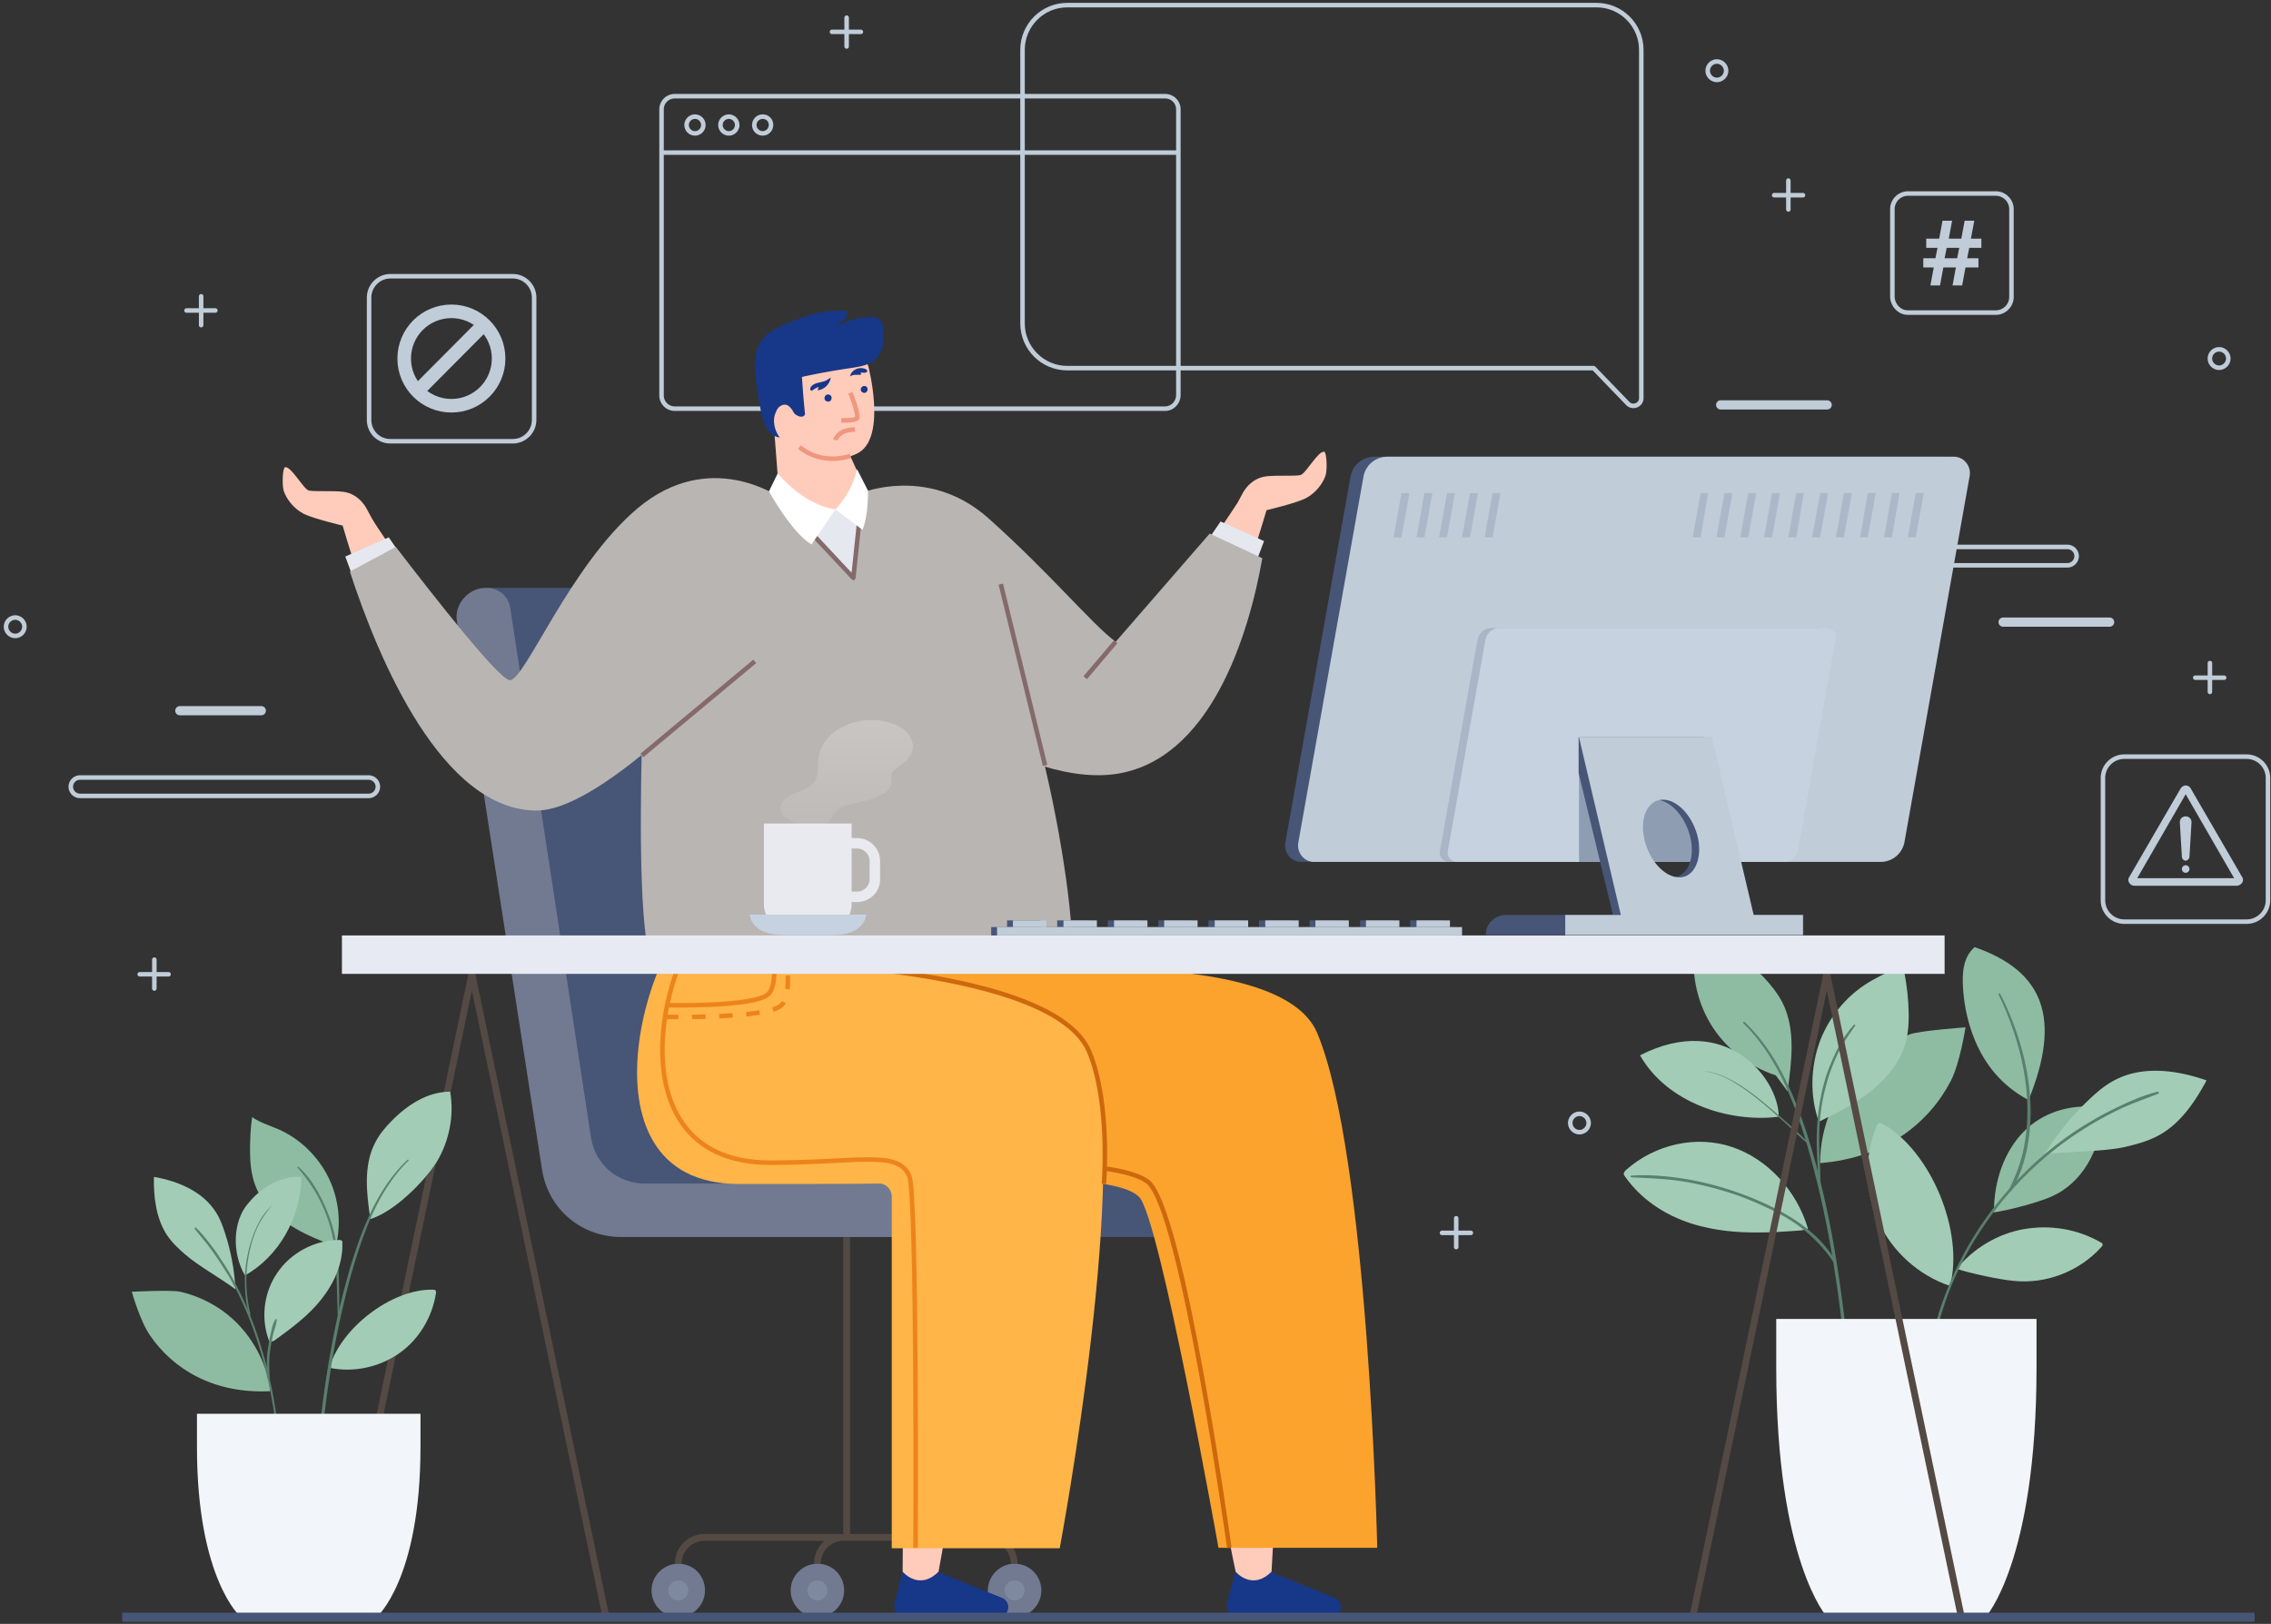 <svg width="502" height="359" fill="none" xmlns="http://www.w3.org/2000/svg"><rect width="100%" height="100%" fill="#333333" stroke="none"/><path d="M257.521 90.346H149.19a2.917 2.917 0 01-2.955-2.955v-63.17a2.917 2.917 0 012.955-2.955h108.331a2.917 2.917 0 012.955 2.956v63.077c0 1.662-1.293 3.047-2.955 3.047zM146.235 33.734h114.241" stroke="#C0CCD8" stroke-miterlimit="10"/><path d="M153.623 29.486a1.847 1.847 0 10.001-3.695 1.847 1.847 0 00-.001 3.695zM162.951 27.639a1.852 1.852 0 01-1.847 1.847 1.852 1.852 0 01-1.847-1.847c0-1.016.831-1.847 1.847-1.847s1.847.83 1.847 1.847zM170.432 27.639a1.852 1.852 0 01-1.847 1.847 1.852 1.852 0 01-1.847-1.847c0-1.016.831-1.847 1.847-1.847 1.108 0 1.847.83 1.847 1.847z" stroke="#C0CCD8" stroke-miterlimit="10"/><path d="M86.298 97.55h27.06c2.586 0 4.71-2.124 4.71-4.71V65.78c0-2.585-2.124-4.71-4.71-4.71h-27.06c-2.586 0-4.71 2.125-4.71 4.71v27.06c0 2.586 2.032 4.71 4.71 4.71z" stroke="#C0CCD8" stroke-miterlimit="10" stroke-linejoin="round"/><path d="M99.782 89.7c5.763 0 10.436-4.672 10.436-10.436s-4.673-10.436-10.436-10.436c-5.764 0-10.436 4.672-10.436 10.436S94.018 89.7 99.782 89.7zM106.801 71.876L92.117 86.652" stroke="#C0CCD8" stroke-width="3" stroke-miterlimit="10"/><path d="M359.848 89.238l-7.573-7.85H235.91c-5.449 0-9.882-4.433-9.882-9.882v-60.49c0-5.45 4.433-9.883 9.882-9.883h117.012c5.448 0 9.881 4.433 9.881 9.882V88.13c-.092 1.478-1.939 2.124-2.955 1.108zM469.564 203.756h27.059c2.586 0 4.711-2.124 4.711-4.71v-27.059c0-2.586-2.125-4.71-4.711-4.71h-27.059c-2.586 0-4.71 2.124-4.71 4.71v27.059c0 2.586 2.124 4.71 4.71 4.71z" stroke="#C0CCD8" stroke-miterlimit="10" stroke-linejoin="round"/><path d="M494.869 195.721c-.093.093-.277.093-.462.093H471.78c-.461 0-.923-.277-1.108-.647a1.11 1.11 0 010-1.293l11.36-19.579c.277-.369.646-.646 1.108-.646.462 0 .923.277 1.108.646l11.36 19.579c.277.37.277.924 0 1.293a1.436 1.436 0 01-.739.554zm-22.442-1.57h21.426l-10.713-18.563-10.713 18.563z" fill="#C0CCD8"/><path d="M483.14 190.273c-.462 0-.739-.37-.832-.739l-.461-7.758c0-.739.554-1.293 1.293-1.293.738 0 1.293.554 1.293 1.293l-.462 7.758c-.093.369-.462.739-.831.739zM483.971 192.12a.828.828 0 01-.831.831.828.828 0 01-.831-.831c0-.462.369-.832.831-.832.462 0 .831.37.831.832z" fill="#C0CCD8"/><path d="M5.397 138.555a2.05 2.05 0 01-2.032 2.032 2.05 2.05 0 01-2.032-2.032 2.05 2.05 0 012.032-2.032 2.05 2.05 0 012.032 2.032zM351.167 248.27a2.05 2.05 0 01-2.032 2.032 2.049 2.049 0 01-2.031-2.032c0-1.108.923-2.031 2.031-2.031 1.109 0 2.032.923 2.032 2.031zM492.56 79.264a2.05 2.05 0 01-2.032 2.032 2.05 2.05 0 01-2.032-2.032 2.05 2.05 0 012.032-2.032 2.05 2.05 0 012.032 2.032zM381.551 15.633a2.05 2.05 0 01-2.032 2.032 2.05 2.05 0 01-2.031-2.032 2.05 2.05 0 012.031-2.032 2.05 2.05 0 012.032 2.032zM488.496 146.59v6.372M491.636 149.822h-6.372M321.891 269.327v6.372M325.123 272.559h-6.372M187.148 3.904v6.372M190.288 7.044h-6.372M44.462 65.504v6.372M47.602 68.643H41.23M34.118 212.16v6.373M37.259 215.393h-6.373M395.312 39.922v6.372M398.544 43.154h-6.372" stroke="#C0CCD8" stroke-miterlimit="10" stroke-linecap="round" stroke-linejoin="round"/><path d="M81.496 175.958H17.68a2.05 2.05 0 01-2.032-2.032 2.05 2.05 0 012.032-2.032h63.816a2.05 2.05 0 012.032 2.032 2.05 2.05 0 01-2.032 2.032zM457.004 124.979h-63.816a2.05 2.05 0 01-2.032-2.032 2.05 2.05 0 012.032-2.032h63.816a2.05 2.05 0 012.031 2.032 2.05 2.05 0 01-2.031 2.032z" stroke="#C0CCD8" stroke-miterlimit="10"/><path d="M466.331 138.555h-23.55a1.025 1.025 0 01-1.016-1.016c0-.554.462-1.016 1.016-1.016h23.55c.554 0 1.016.462 1.016 1.016s-.462 1.016-1.016 1.016zM403.901 90.531h-23.55a1.024 1.024 0 01-1.016-1.016c0-.554.461-1.016 1.016-1.016h23.55c.554 0 1.016.462 1.016 1.016s-.462 1.016-1.016 1.016zM57.761 158.134H39.752a1.025 1.025 0 01-1.016-1.016c0-.554.462-1.016 1.016-1.016h18.01c.553 0 1.015.462 1.015 1.016s-.462 1.016-1.016 1.016z" fill="#C0CCD8"/><path d="M421.725 69.105h19.486c1.847 0 3.417-1.57 3.417-3.417V46.202c0-1.847-1.57-3.417-3.417-3.417h-19.486c-1.847 0-3.417 1.57-3.417 3.417v19.486c.092 1.847 1.57 3.417 3.417 3.417z" stroke="#C0CCD8" stroke-miterlimit="10" stroke-linejoin="round"/><path d="M435.301 54.79l-.462 2.31h2.493v2.031h-2.863l-.738 3.971h-2.124l.738-3.97h-2.77l-.739 3.97h-2.124l.739-3.97h-2.309v-2.033h2.678l.462-2.308h-2.494v-2.032h2.863l.739-3.971h2.124l-.739 3.97h2.771l.739-3.97h2.124l-.739 3.97h2.309v2.032h-2.678zm-5.449 2.31h2.77l.462-2.31h-2.77l-.462 2.31z" fill="#C0CCD8"/><path d="M209.59 251.41l-18.471-121.444h-83.395l19.948 128.648c1.386 8.681 8.589 14.869 17.64 14.869h140.192l1.016-11.821h-64.74c-6.28.092-11.267-4.156-12.19-10.252z" fill="#475577"/><path d="M130.628 251.41l-17.824-116.919c-.37-2.678-2.586-4.525-5.265-4.525h-.184c-3.787 0-6.927 3.602-6.373 7.203l18.84 121.445c1.386 8.681 8.589 14.869 17.64 14.869h90.321l1.016-11.821h-85.981c-6.187.092-11.267-4.156-12.19-10.252z" fill="#717A91"/><path d="M187.148 273.575v66.217M149.929 345.703a5.794 5.794 0 015.819-5.818h62.615a5.793 5.793 0 015.818 5.818M180.683 345.703a5.794 5.794 0 015.818-5.818" stroke="#544943" stroke-width="1.5" stroke-miterlimit="10"/><path d="M155.84 351.613c0 3.233-2.678 5.911-5.911 5.911-3.232 0-5.91-2.678-5.91-5.911 0-3.232 2.678-5.91 5.91-5.91 3.325 0 5.911 2.586 5.911 5.91z" fill="#717A91"/><path opacity=".45" d="M152.146 351.613c0 1.201-1.016 2.217-2.216 2.217-1.201 0-2.217-1.016-2.217-2.217 0-1.2 1.016-2.216 2.217-2.216 1.2 0 2.216 1.016 2.216 2.216z" fill="#8E9DB2"/><path d="M186.594 351.613c0 3.233-2.679 5.911-5.911 5.911-3.232 0-5.911-2.678-5.911-5.911 0-3.232 2.679-5.91 5.911-5.91 3.325 0 5.911 2.586 5.911 5.91z" fill="#717A91"/><path opacity=".45" d="M182.9 351.613c0 1.201-1.016 2.217-2.217 2.217s-2.216-1.016-2.216-2.217c0-1.2 1.015-2.216 2.216-2.216 1.201 0 2.217 1.016 2.217 2.216z" fill="#8E9DB2"/><path d="M230.184 351.613c0 3.233-2.678 5.911-5.91 5.911s-5.911-2.678-5.911-5.911c0-3.232 2.679-5.91 5.911-5.91a5.892 5.892 0 015.91 5.91z" fill="#717A91"/><path opacity=".45" d="M226.491 351.613c0 1.201-1.016 2.217-2.217 2.217s-2.216-1.016-2.216-2.217c0-1.2 1.015-2.216 2.216-2.216 1.201 0 2.217 1.016 2.217 2.216z" fill="#8E9DB2"/><path d="M252.257 142.988l21.149-31.585 6.557 1.385c-4.987 16.901-8.312 23.55-8.312 23.55" fill="#FFCBBB"/><path d="M276.638 118.052l3.325-5.264s6.28-1.477 8.589-2.586c2.309-1.2 3.786-3.232 4.433-4.987.461-1.293.277-5.264-.277-5.356-1.386-.185-4.064 4.895-5.265 5.172-1.293.277-5.356 0-7.573.277-3.786.461-5.356 4.063-5.356 4.063l-3.417 6.28" fill="#FFCBBB"/><path d="M266.11 120.731l3.694-5.449 9.605 4.34-3.048 8.128" fill="#E6E8EF"/><path d="M188.995 109.464s15.608-7.204 29.461 5.079c13.76 12.283 23.088 23.642 28.167 27.336l20.78-23.919 11.636 5.449c-3.047 17.27-11.636 44.883-32.693 47.746-22.718 3.048-56.058-24.935-56.058-24.935" fill="#B9B5B2"/><path d="M239.882 149.822l6.742-7.943" stroke="#846A6A" stroke-miterlimit="10"/><path d="M273.037 347.55l-1.755 6.742c-.462 1.662.831 3.232 2.493 3.232h20.41c1.201 0 2.217-1.016 2.217-2.216 0-.924-.647-1.847-1.57-2.125l-13.945-5.633" fill="#173789"/><path d="M261.307 242.083c-3.232 34.355 11.822 105.375 11.822 105.375s3.601 4.34 7.942 0c0 0 3.602-67.788 7.481-98.264" fill="#FFCBBB"/><path d="M212.545 201.909l23.458 12.283v.277s47.931-3.232 55.134 13.853c11.36 26.782 13.299 113.872 13.299 113.872h-35.094s-13.022-73.144-17.547-77.577c-4.433-4.433-22.811-4.156-56.705-4.156-37.957 0-19.486-48.947-5.264-53.195" fill="#FCA32D"/><path d="M271.743 342.194s-10.436-75.453-18.101-80.994c-9.328-6.742-53.472-2.309-53.472-2.309" stroke="#CE680D" stroke-miterlimit="10"/><path d="M199.523 347.55l-1.754 6.742c-.462 1.662.831 3.232 2.493 3.232h20.41c1.201 0 2.217-1.016 2.217-2.216 0-.924-.647-1.847-1.57-2.125l-13.946-5.633" fill="#173789"/><path d="M202.94 242.083c-3.232 34.355-3.417 105.375-3.417 105.375s3.602 4.34 7.943 0c0 0 12.283-67.788 16.162-98.264" fill="#FFCBBB"/><path d="M171.079 212.714s61.599 1.016 69.634 19.672c9.882 22.903-6.465 109.9-6.465 109.9h-37.126v-77.761c0-1.478-1.2-2.863-2.678-2.863-5.172.092-16.624.092-31.123.092-37.957 0-19.487-59.106-5.264-63.354" fill="#FFB548"/><path d="M171.079 212.714s61.599 1.016 69.634 19.672c2.678 6.187 4.063 16.808 3.325 29.368" stroke="#CE680D" stroke-miterlimit="10"/><path d="M202.386 342.194s.37-78.039-1.385-82.195c-2.494-5.818-10.99-2.955-30.754-2.955-37.957 0-22.534-54.396-8.404-58.552" stroke="#ED841B" stroke-miterlimit="10"/><path d="M147.436 222.227s19.487.462 22.442-2.494c2.955-2.955 0-16.346 0-16.346" stroke="#ED841B" stroke-miterlimit="10"/><path d="M146.974 224.813s22.257.461 25.675-2.494c3.417-2.955 0-16.346 0-16.346" stroke="#ED841B" stroke-miterlimit="10" stroke-dasharray="3 3"/><path d="M143.188 131.444s-4.71 83.025 2.401 83.025 85.704-.277 90.321-.277c4.618 0-6.187-71.019-21.703-85.981 0 0-22.996-25.027-33.154-22.626-10.159 2.401-37.865 25.859-37.865 25.859z" fill="#B9B5B2"/><path d="M231.016 169.216l-9.79-40.081" stroke="#846A6A" stroke-miterlimit="10"/><path d="M103.476 146.497l-21.149-31.585-6.557 1.386c4.987 16.9 8.312 23.55 8.312 23.55" fill="#FFCBBB"/><path d="M79.095 121.469l-3.325-5.264s-6.28-1.477-8.589-2.586c-2.309-1.2-3.786-3.232-4.433-4.987-.462-1.293-.277-5.264.277-5.356 1.386-.185 4.064 4.895 5.265 5.172 1.292.277 5.356 0 7.572.277 3.787.462 5.357 4.063 5.357 4.063l3.417 6.28" fill="#FFCBBB"/><path d="M89.623 124.148l-3.694-5.357-9.605 4.248 3.048 8.22" fill="#E6E8EF"/><path d="M172.279 109.925s-15.423-10.99-31.4 2.494c-14.869 12.56-24.843 37.957-28.168 37.957-2.309 0-16.623-18.286-25.212-29.461l-10.16 5.449c6.373 19.579 20.41 52.826 41.283 52.826 16.439 0 50.055-38.419 50.055-38.419" fill="#B9B5B2"/><path d="M141.895 167l24.935-20.78" stroke="#846A6A" stroke-miterlimit="10"/><path d="M173.757 111.865l14.869 15.884 1.939-18.378" fill="#E6E8EF"/><path d="M173.757 111.865l14.869 15.884 1.939-18.378" stroke="#846A6A" stroke-miterlimit="10" stroke-linejoin="round"/><path d="M185.67 95.795l4.156 9.143s1.663 5.264-5.264 7.666c-7.665 2.585-12.283-2.679-12.283-2.679l-1.108-14.407" fill="#FFCBBB"/><path d="M171.91 104.661s5.541 6.927 12.744 7.943l-5.264 7.757c-4.248-2.401-9.42-11.729-9.42-11.729l1.94-3.971zM189.457 103.738s-.924 4.894-4.802 8.866l6.002 4.525c1.386-3.417 1.201-8.681 1.201-8.681l-2.401-4.71z" fill="#fff"/><path d="M191.951 81.019s3.971 15.146-1.94 18.932c-5.91 3.787-16.254-2.032-16.808-3.879-.554-1.939-3.325-18.008.554-19.21 6.834-2.216 16.162-2.308 18.194 4.157z" fill="#FFCBBB"/><path d="M191.766 85.913c.092.37-.185.832-.555.924-.369.092-.831-.185-.923-.554-.092-.37.185-.831.554-.924.462-.092.831.093.924.555zM190.472 81.388c.277 0 1.386.185 1.201.739-.092.277-.554.277-.739.277-.277 0-.462-.092-.739 0 .093.092.093.185.185.277.092.185-.462.185-.554.185-.554 0-1.293-.093-1.94.37.37-1.663 2.125-1.94 2.586-1.848zM182.253 88.038c0 .461.37.738.831.738.462 0 .739-.369.739-.83 0-.462-.369-.74-.831-.74-.369 0-.739.37-.739.832zM180.037 84.898c-.554.277-1.016.739-.924 1.2.092.37.462.277.647.093.369-.278.831-.555 1.293-.647-.185.185-.278.462-.278.739a3.33 3.33 0 002.863-2.863c0 .092-.923.647-1.108.739-.831.37-1.755.37-2.493.739z" fill="#173789"/><path d="M187.979 86.837s2.124 5.264 1.385 5.726c-.739.462-3.417.37-3.417.37M187.979 100.782s-6.003 2.309-11.267-1.94M184.655 97.273s.554-2.309 4.34-2.309" stroke="#EF977F" stroke-miterlimit="10"/><path d="M195.275 72.892c-.092-.74-.185-1.478-.646-2.032-.555-.647-1.478-.739-2.309-.739-2.863 0-5.819.924-8.127 2.586l1.939-1.662c.554-.462 1.662-1.109 1.108-1.94-.461-.739-1.847-.277-2.586-.37-3.324 0-6.464 1.11-9.512 2.31-1.478.554-3.048 1.2-4.341 2.031-1.385.832-2.585 2.032-3.232 3.51-.554 1.293-.646 2.77-.646 4.156 0 2.493.369 5.08.831 7.573.462 2.77 1.108 8.127 4.71 8.404.739.092 1.477.092 2.032-.277.554-.37.738-1.2.831-1.847.184-1.108.092-2.31-.185-3.417.647.369 1.293 1.016 2.124.923a.696.696 0 00.647-.462c.092-.184 0-.277 0-.461-.277-2.586-.462-5.172-.647-7.85 3.787-.832 7.481-1.478 11.267-2.032 1.663-.277 3.417-.554 4.803-1.663 1.847-1.57 2.124-4.34 1.939-6.741z" fill="#173789"/><path d="M175.881 92.101c-.647-1.57-1.755-3.417-3.417-2.309-.647.37-.924 1.2-1.201 1.94-.739 2.493 1.016 6.464 3.51 6.095 1.2-.185 1.847-1.662 2.401-2.77" fill="#FFCBBB"/><path d="M402.331 257.136c0-8.219 3.509-16.439 9.512-22.072 2.955-2.771 6.465-4.895 10.251-6.373 2.124-.831 12.375-1.57 12.375-1.57s-1.2 7.85-3.232 11.822c-4.802 9.235-14.222 16.993-28.906 18.193z" fill="#8EBCA2"/><path d="M432.53 280.502c3.694-4.526 9.051-7.758 14.869-8.774 5.818-1.016 11.913 0 16.993 2.955.185.093.369.185.369.37.093.184-.092.461-.277.646-4.802 5.357-12.19 8.22-19.302 7.481-3.14-.277-9.697-1.663-12.652-2.678z" fill="#A2CCB6"/><path d="M440.75 268.034c0-7.204 2.401-13.576 6.557-17.824 4.156-4.249 10.251-6.188 16.623-5.449.185 0 .462.092.647.277.184.185.184.554.184.831-.369 8.589-4.71 15.792-11.267 18.655-2.863 1.293-9.512 3.048-12.744 3.51z" fill="#8EBCA2"/><path d="M451.924 255.197a60.467 60.467 0 0110.251-12.468c1.571-1.478 3.233-2.863 5.172-3.879 6.188-3.324 13.761-2.309 20.41 0-2.678 4.987-6.095 9.974-11.174 12.468-2.217 1.108-4.71 1.755-7.112 2.309-4.894 1.016-12.652.923-17.547 1.57z" fill="#A2CCB6"/><path d="M448.415 243.191c-12.375-6.465-14.222-19.948-14.5-24.935-.184-3.14 0-6.65 2.586-8.866 15.331 5.356 19.21 15.792 11.914 33.801zM395.127 241.251c.924-6.557 1.847-13.668-1.108-19.578-1.108-2.125-2.586-3.972-4.249-5.726-4.063-4.156-9.235-7.573-15.053-7.573-1.016 6.187.185 12.652 3.417 18.009 3.232 5.356 8.496 9.42 14.407 11.359" fill="#8EBCA2"/><path d="M431.052 284.288c-6.926-2.309-12.744-7.573-15.792-14.13s-3.232-14.499-.462-21.149c.093-.277.277-.646.554-.739.277-.092.554.093.832.185 10.713 6.095 18.008 23.919 14.868 35.833zM402.054 247.993c-2.032-5.726-1.847-12.19.277-17.916 2.216-5.726 6.372-10.529 11.729-13.484 2.124-1.2 4.525-2.124 6.464-3.694.647 2.863 1.108 5.818 1.293 8.774.185 2.955.185 5.91-.554 8.773-2.032 7.296-8.773 12.283-15.515 15.7M393.187 246.885c-11.082 1.385-24.75-3.14-30.661-13.576 18.933-9.697 30.661 5.079 30.661 13.576zM399.652 271.636c-2.493-8.497-9.05-15.516-16.9-18.102-7.85-2.585-16.901-.554-23.273 5.08-.277.277-.554.554-.554.923 0 .185.184.37.277.554 4.248 6.096 10.99 9.79 17.916 11.268 6.927 1.57 14.038 1.2 21.149.646" fill="#A2CCB6"/><path d="M385.338 226.198c4.34 4.248 7.48 9.512 9.881 15.053 2.586 5.911 4.433 12.191 6.003 18.379 3.417 13.299 5.357 26.874 6.742 40.45.739 7.666 1.293 15.331 2.124 22.996 0 .277.37.277.37 0-.277-6.926-.924-13.853-1.57-20.779a391.683 391.683 0 00-2.494-20.595c-1.016-6.834-2.309-13.668-3.971-20.41-1.57-6.28-3.417-12.56-5.911-18.563-2.586-6.188-6.003-12.191-10.897-16.808a.204.204 0 00-.277.277z" fill="#597F6E"/><path d="M405.748 278.747c-3.233-5.449-8.404-9.143-14.038-11.914a69.963 69.963 0 00-19.671-6.28c-3.694-.554-7.666-.923-11.452-.646-.185 0-.185.369 0 .369 3.417.185 6.834.277 10.251.739 3.325.462 6.557 1.201 9.697 2.124 3.233.924 6.373 2.124 9.513 3.602 2.863 1.293 5.633 2.771 8.127 4.71a32.567 32.567 0 017.111 7.573c.277.185.646 0 .462-.277zM402.423 262.585c0-5.079-.554-10.159-.093-15.331.462-4.71 1.663-9.512 3.695-13.853 1.108-2.401 2.585-4.525 4.063-6.649.092-.185-.092-.277-.277-.185-1.57 1.663-2.863 3.787-3.879 5.819-1.016 2.124-1.939 4.34-2.586 6.557-1.385 4.802-1.847 9.697-1.754 14.591.092 3.048.184 6.003.554 9.051.092.092.277.092.277 0zM376.656 236.819c3.417.369 6.465 2.216 9.236 4.155 3.232 2.309 6.187 4.988 9.143 7.666 1.477 1.385 2.955 2.863 4.525 4.156.185.092.369-.093.185-.185-2.771-2.771-5.726-5.357-8.682-7.85-2.955-2.494-6.002-4.895-9.512-6.557-1.57-.739-3.232-1.293-4.895-1.385-.092 0-.092-.093 0 0zM426.712 300.542c1.016-5.264 2.309-10.343 4.248-15.33a72.021 72.021 0 017.388-13.946c5.911-8.773 13.669-16.346 22.627-21.887 2.493-1.57 5.079-2.956 7.758-4.249 2.77-1.293 5.541-2.216 8.311-3.324.277-.093.185-.462-.092-.462-2.586.646-5.079 1.662-7.481 2.77-2.401 1.109-4.802 2.309-7.111 3.695-4.617 2.678-8.866 5.91-12.837 9.512-7.85 7.296-14.222 16.162-18.378 26.044-2.309 5.448-4.156 11.267-4.802 17.177 0 .185.369.185.369 0z" fill="#597F6E"/><path d="M441.766 219.825c4.987 10.344 7.85 22.442 5.633 33.802-.646 3.324-1.847 6.372-3.324 9.42-.093.277.277.554.461.277 3.14-5.08 4.248-11.36 4.341-17.27 0-6.003-1.108-12.006-3.048-17.64-1.016-2.955-2.216-5.91-3.694-8.681-.185-.277-.462-.092-.369.092z" fill="#597F6E"/><path d="M450.169 291.584v10.805c0 42.944-11.267 55.135-11.267 55.135H403.9s-11.267-12.191-11.267-55.135v-10.805h57.536z" fill="#F2F5F9"/><path d="M74.662 357.524L104.307 215.3M133.952 357.524L104.307 215.3M374.163 357.524L403.808 215.3M433.546 357.524L403.808 215.3" stroke="#544943" stroke-width="1.5" stroke-miterlimit="10"/><path d="M429.852 206.804H75.585v8.496h354.267v-8.496z" fill="#E7EAF2"/><path d="M412.767 190.55H287.628c-2.216 0-3.879-2.032-3.509-4.249l14.407-80.901a5.345 5.345 0 015.264-4.433h125.138c2.217 0 3.879 2.032 3.51 4.248l-14.315 80.902c-.462 2.586-2.77 4.433-5.356 4.433z" fill="#475577"/><path d="M415.722 190.55H290.491c-2.216 0-3.879-2.032-3.509-4.249l14.407-80.901a5.345 5.345 0 015.264-4.433h125.231c2.216 0 3.879 2.032 3.509 4.248l-14.407 80.902a5.345 5.345 0 01-5.264 4.433z" fill="#C0CCD8"/><path opacity=".45" d="M392.634 190.55h-72.313c-1.293 0-2.309-1.201-2.031-2.402l8.311-46.73c.277-1.478 1.57-2.586 3.048-2.586h72.312c1.293 0 2.309 1.2 2.032 2.401l-8.312 46.731c-.184 1.477-1.477 2.586-3.047 2.586z" fill="#8E9DB2"/><path d="M394.388 190.55h-72.312c-1.293 0-2.309-1.201-2.032-2.402l8.312-46.73c.277-1.478 1.57-2.586 3.048-2.586h72.312c1.293 0 2.309 1.2 2.032 2.401l-8.312 46.731c-.277 1.477-1.57 2.586-3.048 2.586z" fill="#C6D2E0"/><path d="M378.411 163.028h-29.368v27.522h29.368v-27.522z" fill="#8E9DB2"/><path d="M376.656 163.028H348.95v7.85l7.573 31.308h29.369l-9.236-39.158zm-7.111 30.939c-3.324 0-6.742-3.879-7.757-8.589-1.016-4.71.831-8.589 4.155-8.589 3.325 0 6.742 3.879 7.758 8.589 1.016 4.71-.831 8.589-4.156 8.589zM332.881 202.278h65.756v4.433h-70.189c-.092-2.401 1.94-4.433 4.433-4.433z" fill="#475577"/><path d="M398.544 202.278h-52.549v4.433h52.549v-4.433zM378.411 163.028h-29.368l9.235 39.25h29.369l-9.236-39.25zm-7.203 30.939c-3.325 0-6.742-3.879-7.758-8.589-1.016-4.71.831-8.589 4.156-8.589 3.325 0 6.742 3.879 7.758 8.589.923 4.71-.924 8.589-4.156 8.589z" fill="#C0CCD8"/><g opacity=".65" fill="#8E9DB2"><path opacity=".65" d="M309.793 109.002l-1.755 9.789h1.755l1.755-9.789h-1.755zM314.873 109.002l-1.755 9.789h1.755l1.754-9.789h-1.754zM319.859 109.002l-1.754 9.789h1.754l1.755-9.789h-1.755zM324.939 109.002l-1.755 9.789h1.755l1.755-9.789h-1.755zM329.926 109.002l-1.755 9.789h1.755l1.755-9.789h-1.755z"/></g><g opacity=".65" fill="#8E9DB2"><path opacity=".65" d="M375.918 109.002l-1.755 9.789h1.755l1.662-9.789h-1.662zM381.182 109.002l-1.755 9.789h1.755l1.754-9.789h-1.754zM386.446 109.002l-1.755 9.789h1.755l1.755-9.789h-1.755zM391.71 109.002l-1.755 9.789h1.755l1.754-9.789h-1.754zM397.067 109.002l-1.755 9.789h1.755l1.662-9.789h-1.662zM402.331 109.002l-1.755 9.789h1.755l1.754-9.789h-1.754zM407.595 109.002l-1.755 9.789h1.755l1.755-9.789h-1.755zM412.859 109.002l-1.662 9.789h1.662l1.755-9.789h-1.755zM418.215 109.002l-1.754 9.789h1.754l1.663-9.789h-1.663zM423.479 109.002l-1.754 9.789h1.754l1.755-9.789h-1.755z"/></g><path opacity=".55" d="M175.419 184.639s.831-.185 1.108-.646c.647-.924-.462-1.94-1.2-2.402-.924-.646-2.217-.831-2.679-1.939-.554-1.293.37-2.771 1.478-3.509.923-.647 1.939-.924 3.048-1.293 1.108-.462 2.308-1.109 2.955-2.217.831-1.293.646-3.048.739-4.525.461-5.911 6.464-8.774 11.544-8.958 2.493-.093 6.372.831 8.127 2.862.554.647 1.016 1.478 1.201 2.309.277 1.293-.278 2.586-1.109 3.51-.831 1.016-2.031 1.57-3.047 2.493-1.016.924-.277 1.94-.554 3.048-.278 1.201-1.109 1.755-2.125 2.309-2.216 1.293-4.894 1.57-7.388 2.216-.739.185-1.57.462-2.124.924-.831.646-1.293 1.57-1.847 2.401-1.108 1.478-2.771 2.586-4.618 2.955" fill="url(#paint0_linear)"/><path d="M189.457 199.416h-4.802v-2.309h4.802c1.57 0 2.771-1.293 2.771-2.771v-3.971c0-1.57-1.293-2.771-2.771-2.771h-4.802v-2.308h4.802a5.064 5.064 0 015.079 5.079v3.971c.093 2.771-2.216 5.08-5.079 5.08z" fill="#E8EAEF"/><path d="M182.622 205.511h-8.127a5.597 5.597 0 01-5.633-5.634v-17.824h19.394v17.824c0 3.048-2.494 5.634-5.634 5.634z" fill="#E8EAEF"/><path d="M165.722 202.186s.185 4.525 7.296 4.525h11.175c7.111 0 7.295-4.525 7.295-4.525h-25.766z" fill="#C6D2E0"/><path d="M321.891 204.957H219.102v1.847h102.789v-1.847z" fill="#475577"/><path d="M229.999 203.479h-7.388v1.478h7.388v-1.478zM241.082 203.479h-7.389v1.478h7.389v-1.478zM252.257 203.479h-7.389v1.478h7.389v-1.478zM263.431 203.479h-7.388v1.478h7.388v-1.478zM274.514 203.479h-7.389v1.478h7.389v-1.478zM285.689 203.479H278.3v1.478h7.389v-1.478zM296.863 203.479h-7.388v1.478h7.388v-1.478zM308.038 203.479h-7.388v1.478h7.388v-1.478zM319.12 203.479h-7.388v1.478h7.388v-1.478z" fill="#475577"/><path d="M323.184 204.957H220.395v1.847h102.789v-1.847z" fill="#C0CCD8"/><path d="M231.293 203.479h-7.389v1.478h7.389v-1.478zM242.467 203.479h-7.388v1.478h7.388v-1.478zM253.642 203.479h-7.388v1.478h7.388v-1.478zM264.724 203.479h-7.388v1.478h7.388v-1.478zM275.899 203.479h-7.388v1.478h7.388v-1.478zM287.074 203.479h-7.388v1.478h7.388v-1.478zM298.156 203.479h-7.388v1.478h7.388v-1.478zM309.331 203.479h-7.388v1.478h7.388v-1.478zM320.506 203.479h-7.389v1.478h7.389v-1.478z" fill="#C0CCD8"/><path d="M74.2 275.699c1.293-5.079.739-10.62-1.57-15.33-2.309-4.71-6.28-8.589-11.082-10.713-1.94-.832-4.064-1.478-5.819-2.679-.37 2.494-.461 5.08-.461 7.573 0 2.494.277 5.08 1.108 7.389 2.216 6.095 8.404 9.881 14.407 12.283" fill="#8EBCA2"/><path d="M74.939 292.046c.092-4.618.092-9.328-.277-13.946-.185-2.031-.37-4.063-.924-6.095a37.95 37.95 0 00-2.678-7.019c-1.293-2.586-2.955-5.172-5.08-7.019-.184-.092-.369.093-.184.185 1.662 1.94 3.14 3.971 4.433 6.28 1.2 2.309 2.216 4.71 2.863 7.204 1.2 4.248 1.2 8.773 1.385 13.114.092 2.401.092 4.895.277 7.296-.092.184.185.184.185 0z" fill="#597F6E"/><path d="M59.793 307.561c-.924-7.019-4.803-13.576-10.528-17.732-2.863-2.032-6.096-3.509-9.42-4.248-1.94-.462-10.713 0-10.713 0s1.847 6.557 4.063 9.697c4.987 7.296 13.946 12.93 26.598 12.283z" fill="#8EBCA2"/><path d="M52.035 285.027c-.184-4.248-1.016-8.497-2.309-12.468-.554-1.662-1.108-3.232-2.031-4.617-2.956-4.618-8.404-6.835-13.669-7.758-.092 4.433.462 9.143 2.863 12.837 1.108 1.662 2.494 2.955 3.971 4.248 2.956 2.586 8.127 5.449 11.175 7.758zM81.865 269.512c-.831-5.634-1.57-11.729 1.016-16.809.924-1.847 2.217-3.417 3.694-4.894 3.417-3.51 7.943-6.465 12.93-6.465.923 5.264-.185 10.897-2.956 15.515-2.863 4.525-9.512 11.083-14.684 12.653zM72.814 302.389c5.265 1.109 10.898-.092 15.331-3.14 4.433-3.047 7.388-8.034 8.22-13.299 0-.277.092-.461-.093-.646-.184-.185-.37-.185-.646-.185-9.05-.184-20.318 8.497-22.812 17.27zM54.16 281.979c7.48-4.248 12.282-12.652 12.467-21.795-5.357-.277-9.512 3.048-11.821 5.91-3.325 3.879-3.602 10.898-.647 15.885zM59.608 296.756c-2.032-4.987-1.385-10.898 1.663-15.331 2.955-4.433 8.311-7.296 13.668-7.296.184 0 .462 0 .646.185.093.092.093.277.093.369.184 4.618-1.847 9.051-4.71 12.653-2.863 3.601-6.65 6.372-10.344 9.05" fill="#A2CCB6"/><path d="M90.084 256.397c-3.786 3.602-6.557 8.035-8.68 12.837-2.217 4.988-3.88 10.252-5.265 15.608-3.048 11.452-4.71 23.181-5.91 35.002-.647 6.649-1.293 13.391-1.57 20.041 0 .277.369.277.369 0 .739-5.911 1.108-11.822 1.662-17.64.554-5.818 1.2-11.729 2.124-17.547a187.681 187.681 0 013.325-17.178c1.293-5.448 2.863-10.805 4.895-16.069 2.124-5.449 5.08-10.713 9.235-14.869.185-.092 0-.277-.185-.185zM59.608 304.698c0-1.016-.092-2.032-.092-3.14 0-1.201.092-2.401.277-3.509.184-1.109.37-2.217.646-3.325.277-1.016.647-1.939.739-2.955 0-.185-.277-.185-.277-.093-.554.831-.831 2.032-1.016 2.956-.277 1.108-.462 2.216-.646 3.417a22.455 22.455 0 00-.277 3.509c0 1.016-.093 2.124.184 3.14.093.277.462.185.462 0zM60.162 266.464c-2.216 1.939-3.602 4.802-4.525 7.573-1.108 3.417-1.662 7.019-1.478 10.621.093 2.031.277 4.063.924 5.91.092.185.37.092.277-.092-.831-3.417-1.108-6.927-.739-10.436.37-3.325 1.2-6.742 2.77-9.697.832-1.386 1.755-2.771 2.771-3.879.093 0 .185 0 0 0z" fill="#597F6E"/><path d="M62.379 330.649c.092-3.971-.185-7.942-.554-11.913-.462-4.156-1.016-8.22-1.848-12.283-1.754-8.22-4.432-16.347-8.496-23.735-1.108-2.032-2.401-3.971-3.694-5.911-1.386-1.847-2.77-3.786-4.433-5.356-.185-.185-.462.092-.277.277 1.293 1.662 2.678 3.14 3.879 4.895 1.2 1.662 2.308 3.417 3.417 5.172 2.124 3.601 3.879 7.388 5.356 11.359 2.863 7.758 4.618 15.977 5.541 24.197.462 4.432.647 8.773.924 13.206-.185.369.185.369.185.092z" fill="#597F6E"/><path d="M92.948 312.548v7.388c0 29.276-9.698 37.588-9.698 37.588H53.236s-9.697-8.312-9.697-37.588v-7.388h49.409z" fill="#F2F5F9"/><path d="M27.007 357.524h471.371" stroke="#475577" stroke-width="2" stroke-miterlimit="10"/><defs><linearGradient id="paint0_linear" x1="187.079" y1="184.606" x2="187.079" y2="159.113" gradientUnits="userSpaceOnUse"><stop stop-color="#fff" stop-opacity=".1"/><stop offset="1" stop-color="#fff" stop-opacity=".4"/></linearGradient></defs></svg>